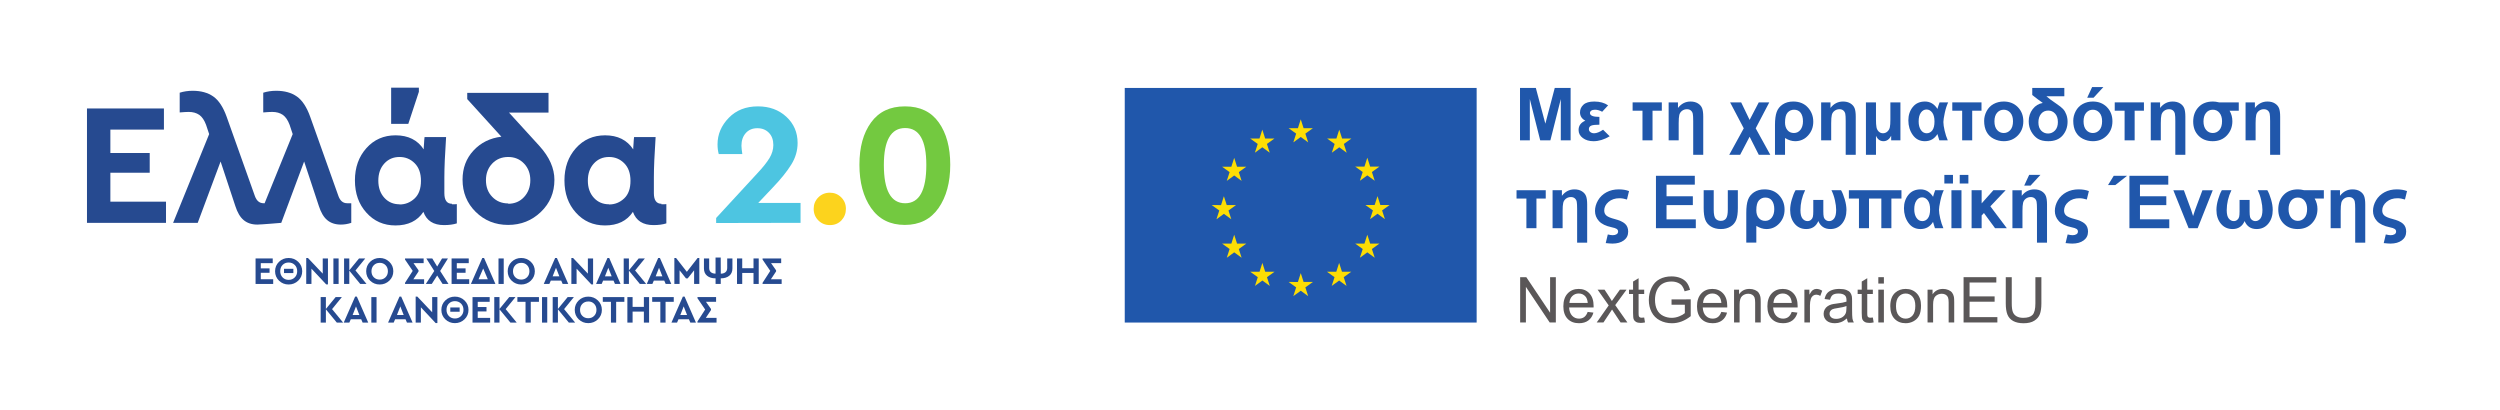 <?xml version="1.0" encoding="UTF-8" standalone="no"?> <svg xmlns:inkscape="http://www.inkscape.org/namespaces/inkscape" xmlns:sodipodi="http://sodipodi.sourceforge.net/DTD/sodipodi-0.dtd" xmlns="http://www.w3.org/2000/svg" xmlns:svg="http://www.w3.org/2000/svg" version="1.1" viewBox="0 0 4796.6 787.3" id="svg12982" sodipodi:docname="Greece2.0 - Complete ΕΛ.svg" inkscape:export-filename="Greece2.0 - Complete ΕΛ.png" inkscape:export-xdpi="48.042679" inkscape:export-ydpi="48.042679"><defs id="defs12986"></defs><g transform="translate(-284.64 -249.02)" id="g12828"><g transform="matrix(1.333,0,0,-1.333,0,1440)" id="g12826"><g transform="scale(.1)" id="g12824"><g fill="#264a90" id="g12816"><path d="m6060.8 5146.8h-171.89v-75.1h126.27v-63.41h-126.27v-92.9h178.56v-67.86h-253.66v367.14h246.99v-67.87" id="path12730"></path><path d="m6357.8 5003.8h-134.62v61.75h134.62zm-67.87 152.42c-35.61 0-64.73-11.67-87.34-35.04-22.61-23-33.93-53.05-33.93-90.12 0-35.98 11.49-65.83 34.49-89.56 22.62-23.36 51.54-35.05 86.78-35.05 35.22 0 64.52 11.69 87.89 35.05 23.37 23.37 35.04 53.21 35.04 89.56 0 36.71-11.67 66.75-35.04 90.12s-52.85 35.04-88.46 35.04zm-0.57 65.08c53.77 0 99.95-18.36 138.53-55.07 38.18-36.71 57.28-81.96 57.28-135.73 0-53.78-19.1-99.01-57.28-135.73-38.58-36.7-84.76-55.06-138.53-55.06-54.14 0-100.13 18.36-137.95 55.06-37.82 36.72-56.74 81.95-56.74 135.73 0 53.77 18.92 99.02 56.74 135.73s83.81 55.07 137.95 55.07" id="path12732"></path><path d="m6855.7 5214.6v-373.81h-25.03l-212.5 226.95v-220.28h-75.1v373.81h24.49l213.05-225.28v218.61h75.09" id="path12734"></path><path d="m7009.2 4847.5h-75.1v367.14h75.1v-367.14" id="path12736"></path><path d="m7320.2 4847.5-157.42 191.36v-191.36h-75.1v367.14h75.1v-170.78l140.17 170.78h89.56l-140.73-173.02 159.09-194.12h-90.67" id="path12738"></path><path d="m7600 5151.2c-34.13 0-62.3-11.32-84.56-33.94-22.26-22.98-33.37-51.92-33.37-86.76 0-35.62 11.11-64.52 33.37-86.79 22.26-22.25 50.62-33.37 85.11-33.37 34.13 0 62.3 11.3 84.56 33.94 22.24 22.6 33.37 51.53 33.37 86.76 0 34.87-11.13 63.78-33.37 86.78-22.26 22.63-50.27 33.95-84.02 33.95zm0.55 70.1c53.77 0 99.95-18.36 138.52-55.08 38.19-36.72 57.29-81.95 57.29-135.72 0-53.78-19.1-99.03-57.29-135.74-38.57-36.69-84.75-55.05-138.52-55.05-54.14 0-100.13 18.36-137.95 55.05-37.82 36.71-56.75 81.96-56.75 135.74 0 53.77 18.93 99 56.75 135.72s83.81 55.08 137.95 55.08" id="path12740"></path><path d="m8239.7 4915.4v-67.85h-274.8v16.11l110.71 171.91-110.71 162.97v16.15h268.12v-67.87h-145.74l72.32-102.91v-16.14l-74.55-112.37h154.65" id="path12742"></path><path d="m8505.6 4847.5-77.87 121.82-77.88-121.82h-85.68l121.82 186.89-114.58 180.25h85.66l70.66-116.27 70.09 116.27h85.09l-112.36-180.25 120.15-186.89h-85.1" id="path12744"></path><path d="m8882.2 5146.8h-171.88v-75.1h126.26v-63.41h-126.26v-92.9h178.55v-67.86h-253.64v367.14h246.97v-67.87" id="path12746"></path><path d="m9090.2 5070-66.76-154.66h132.94zm175.77-222.51h-352.67l164.11 373.81h25.03l163.53-373.81" id="path12748"></path><path d="m9385.6 4847.5h-75.1v367.14h75.1v-367.14" id="path12750"></path><path d="m9637 5151.2c-34.12 0-62.3-11.32-84.55-33.94-22.26-22.98-33.38-51.92-33.38-86.76 0-35.62 11.12-64.52 33.38-86.79 22.25-22.25 50.61-33.37 85.1-33.37 34.13 0 62.29 11.3 84.56 33.94 22.25 22.6 33.37 51.53 33.37 86.76 0 34.87-11.12 63.78-33.37 86.78-22.27 22.63-50.26 33.95-84 33.95zm0.55 70.1c53.77 0 99.95-18.36 138.51-55.08 38.2-36.72 57.3-81.95 57.3-135.72 0-53.78-19.1-99.03-57.3-135.74-38.56-36.69-84.74-55.05-138.51-55.05-54.14 0-100.13 18.36-137.95 55.05-37.82 36.71-56.74 81.96-56.74 135.74 0 53.77 18.92 99 56.74 135.72s83.81 55.08 137.95 55.08" id="path12752"></path><path d="m10138 5080.6-48.4-123.5h96.8zm75.1-185.24h-150.2l-20.6-47.84h-80.63l164.13 373.81h25l163.5-373.81h-80.6l-20.6 47.84" id="path12754"></path><path d="m10672 5214.6v-373.81h-25.1l-212.5 226.95v-220.28h-75.1v373.81h24.5l213.1-225.28v218.61h75.1" id="path12756"></path><path d="m10891 5080.6-48.4-123.5h96.8zm75.1-185.24h-150.2l-20.6-47.84h-80.7l164.1 373.81h25.1l163.5-373.81h-80.6l-20.6 47.84" id="path12758"></path><path d="m11345 4847.5-157.4 191.36v-191.36h-75.1v367.14h75.1v-170.78l140.2 170.78h89.6l-140.8-173.02 159.1-194.12h-90.7" id="path12760"></path><path d="m11621 5080.6-48.4-123.5h96.8zm75.1-185.24h-150.2l-20.5-47.84h-80.7l164.1 373.81h25l163.6-373.81h-80.7l-20.6 47.84" id="path12762"></path><path d="m12201 5221.3v-373.82h-75.1v196.37l-92.3-116.25h-24.5l-92.3 116.25v-196.37h-75.1v373.82h24.5l155.2-199.14 155.2 199.14h24.4" id="path12764"></path><path d="m12510 4995.5c27.6 0 50 7.03 67.2 21.12 16.7 13.71 25.1 34.31 25.1 61.75v136.3h75.1v-142.98c0-46.36-15.2-81.85-45.7-106.48-30.9-24.69-71.7-37.03-122.3-37.03v-80.66h-74.5v80.66c-50.8 0-91.4 12.34-121.8 37.03-30.4 24.63-45.6 60.12-45.6 106.48v142.98h75.1v-136.3c0-27.44 8.3-48.04 25-61.75 16.3-13.73 38.6-20.57 66.8-20.57v231.4h74.5l1.1-231.95" id="path12766"></path><path d="m13056 4847.5h-75.1v158.53h-162.4v-158.53h-75.1v367.14h75.1v-140.74h162.4v140.74h75.1v-367.14" id="path12768"></path><path d="m13386 4915.4v-67.85h-274.8v16.11l110.7 171.91-110.7 162.97v16.15h268.1v-67.87h-145.7l72.3-102.91v-16.14l-74.5-112.37h154.6" id="path12770"></path><path d="m6983.4 4291.2-157.42 191.36v-191.36h-75.1v367.14h75.1v-170.77l140.17 170.77h89.55l-140.72-173.01 159.09-194.13h-90.67" id="path12772"></path><path d="m7259.2 4524.3-48.39-123.5h96.8zm75.12-185.24h-150.21l-20.58-47.85h-80.66l164.09 373.81h25.04l163.55-373.81h-80.66l-20.57 47.85" id="path12774"></path><path d="m7555.2 4291.2h-75.1v367.14h75.1v-367.14" id="path12776"></path><path d="m7897.3 4524.3-48.4-123.5h96.8zm75.1-185.24h-150.2l-20.57-47.85h-80.68l164.11 373.81h25.03l163.54-373.81h-80.66l-20.57 47.85" id="path12778"></path><path d="m8430.7 4658.4v-373.82h-25.03l-212.49 226.95v-220.28h-75.1v373.82h24.49l213.04-225.28v218.61h75.09" id="path12780"></path><path d="m8751.2 4447.6h-134.62v61.74h134.62zm-67.87 152.42c-35.61 0-64.72-11.68-87.34-35.05-22.61-22.99-33.92-53.04-33.92-90.11 0-35.98 11.49-65.83 34.48-89.57 22.62-23.35 51.55-35.04 86.78-35.04 35.22 0 64.52 11.69 87.89 35.04 23.37 23.37 35.05 53.21 35.05 89.57 0 36.71-11.68 66.75-35.05 90.11-23.37 23.37-52.84 35.05-88.45 35.05zm-0.56 65.07c53.77 0 99.94-18.35 138.52-55.05 38.19-36.72 57.28-81.97 57.28-135.74 0-53.78-19.09-99.01-57.28-135.73-38.58-36.71-84.75-55.07-138.52-55.07-54.14 0-100.13 18.36-137.95 55.07-37.82 36.72-56.74 81.95-56.74 135.73 0 53.77 18.92 99.02 56.74 135.74 37.82 36.7 83.81 55.05 137.95 55.05" id="path12782"></path><path d="m9183.4 4590.5h-171.89v-75.11h126.27v-63.41h-126.27v-92.9h178.56v-67.86h-253.65v367.14h246.98v-67.86" id="path12784"></path><path d="m9482.1 4291.2-157.42 191.36v-191.36h-75.1v367.14h75.1v-170.77l140.17 170.77h89.55l-140.71-173.01 159.07-194.13h-90.66" id="path12786"></path><path d="m9892.6 4590.5h-117.93v-299.28h-75.12v299.28h-117.36v67.86h310.41v-67.86" id="path12788"></path><path d="m10012 4291.2h-75.16v367.14h75.16v-367.14" id="path12790"></path><path d="m10323 4291.2-157.4 191.36v-191.36h-75.1v367.14h75.1v-170.77l140.1 170.77h89.6l-140.7-173.01 159.1-194.13h-90.7" id="path12792"></path><path d="m10602 4595c-34.1 0-62.3-11.32-84.5-33.93-22.3-23-33.4-51.93-33.4-86.77 0-35.62 11.1-64.52 33.4-86.78 22.2-22.27 50.6-33.38 85.1-33.38 34.1 0 62.3 11.31 84.5 33.94 22.3 22.6 33.4 51.54 33.4 86.76 0 34.87-11.1 63.77-33.4 86.78-22.2 22.63-50.2 33.94-84 33.94zm0.6 70.09c53.7 0 99.9-18.35 138.5-55.06 38.2-36.73 57.3-81.96 57.3-135.73 0-53.78-19.1-99.03-57.3-135.74-38.6-36.7-84.8-55.06-138.5-55.06-54.2 0-100.2 18.36-138 55.06-37.8 36.71-56.7 81.96-56.7 135.74 0 53.77 18.9 99 56.7 135.73 37.8 36.71 83.8 55.06 138 55.06" id="path12794"></path><path d="m11122 4590.5h-118v-299.28h-75.1v299.28h-117.3v67.86h310.4v-67.86" id="path12796"></path><path d="m11478 4291.2h-75.1v158.54h-162.4v-158.54h-75.1v367.14h75.1v-140.73h162.4v140.73h75.1v-367.14" id="path12798"></path><path d="m11833 4590.5h-118v-299.28h-75.1v299.28h-117.3v67.86h310.4v-67.86" id="path12800"></path><path d="m11976 4524.3-48.4-123.5h96.8zm75.1-185.24h-150.2l-20.6-47.85h-80.7l164.1 373.81h25.1l163.5-373.81h-80.7l-20.5 47.85" id="path12802"></path><path d="m12449 4359.1v-67.86h-274.8v16.12l110.7 171.91-110.7 162.97v16.14h268.1v-67.87h-145.7l72.3-102.9v-16.15l-74.6-112.36h154.7" id="path12804"></path><path d="m4494.8 7069.3h-770.84v-336.78h566.28v-284.38h-566.28v-416.61h800.77v-304.34h-1137.5v1646.4h1107.6v-304.33" id="path12806"></path><path d="m7131.6 6009.4c-58.22 0-99.78 34.1-124.72 102.39l-406.63 1141.5c-49.88 139.84-113.93 237.29-192.09 292.24-78.18 54.97-177.11 82.45-296.85 82.45-66.55 0-128.91-9.25-187.09-27.68v-284.14c54.87 4.99 98.1 7.47 129.7 7.47 59.88 0 110.6-14.14 152.19-42.39 39.9-28.32 72.35-75.72 97.29-142.21l44.89-134.69-404.2-994.98h-14.88c-58.24 0-99.79 34.1-124.74 102.39l-406.62 1141.5c-49.89 139.84-113.94 237.29-192.09 292.24-78.19 54.97-177.12 82.45-296.87 82.45-66.52 0-128.88-9.25-187.09-27.68v-284.14c54.88 4.99 98.11 7.47 129.73 7.47 59.86 0 110.59-14.14 152.17-42.39 39.91-28.32 72.34-75.72 97.29-142.21l44.91-134.69-518.89-1277.3h354.23l329.31 883.1 212.03-641.11c29.94-93.18 69.85-160.53 119.74-202.07 51.53-43.24 117.25-64.86 197.08-64.86 49.89 0 344.25 24.94 344.25 24.94l329.3 883.1 212.04-641.11c29.94-93.18 69.84-160.53 119.74-202.07 51.53-43.24 117.24-64.86 197.07-64.86 49.9 0 99.79 8.33 149.67 24.94v282.28h-59.87" id="path12808"></path><path d="m8012.2 7151.6h-246.96v521.37h399.14v-59.88zm-125.97-1160c83.48 0 156.1 29.18 217.92 87.62 60.1 56.74 90.18 141.02 90.18 252.89 0 108.46-30.08 192.78-90.18 252.88-60.14 60.08-132.8 90.13-217.92 90.13-88.53 0-161.19-30.92-217.94-92.66-58.46-63.44-87.65-146.06-87.65-247.85 0-101.83 29.19-184.47 87.65-247.88 56.75-61.76 129.41-92.65 217.94-92.65zm752.12 2.48h34.92c11.62 0 24.09 0.82 37.43 2.5v-277.11c-51.58-16.47-113.12-24.74-184.61-24.74-152.48 0-251.37 63.49-296.59 190.48-86.53-130.34-220.42-195.47-401.74-195.47-169.72 0-309.44 61.52-419.21 184.6-109.81 121.38-164.69 276.06-164.69 464 0 186.23 54.96 340.92 164.96 464 109.94 123.06 249.92 184.59 419.91 184.59 181.64 0 316.58-67.33 404.9-202.05 0 8.31 0.4 19.53 1.25 33.66 0.82 14.12 2.08 31.19 3.75 51.16 1.67 38.25 4.18 69 7.52 92.31h309.88c-8.34-125.05-14.58-235.52-18.7-331.41-4.18-95.88-6.24-178.82-6.24-248.82v-227.6c0-101.73 36.57-152.61 109.75-152.61l-2.49-7.49" id="path12810"></path><path d="m9449.1 6001.6c93.13 0 169.64 32.43 229.49 97.29 59.88 64.86 89.82 145.5 89.82 241.99 0 96.42-30.05 176.26-90.15 239.47-60.12 63.19-136.08 94.79-227.91 94.79-93.52 0-170.3-31.6-230.4-94.79-60.11-63.21-90.16-143.05-90.16-239.47 0-98.17 30.18-177.97 90.5-239.49 60.35-63.25 137.45-94.81 231.31-94.81zm451.52 830.7c142.99-158 214.59-320.15 214.59-486.45 0-182.94-64.9-336.76-194.63-461.49-129.71-124.75-286.87-187.1-471.48-187.1-184.6 0-340.12 62.35-466.48 187.1-126.41 124.73-189.6 279.39-189.6 464 0 166.27 52.4 305.97 157.15 419.09 104.79 113.07 238.65 179.61 401.64 199.57l-491.44 541.33v89.8h1170v-284.38h-568.84l441.55-483.96-2.5 2.49" id="path12812"></path><path d="m10902 5991.6c83.5 0 156.1 29.18 217.9 87.61 60.1 56.76 90.2 141.02 90.2 252.89 0 108.47-30.1 192.79-90.2 252.89-60.1 60.08-132.8 90.13-217.9 90.13-88.5 0-161.2-30.93-218-92.66-58.4-63.45-87.6-146.06-87.6-247.86 0-101.83 29.2-184.46 87.6-247.88 56.8-61.75 129.5-92.64 218-92.64zm752.1 2.48h34.9c11.6 0 24.1 0.82 37.4 2.5v-277.11c-51.5-16.47-113.1-24.74-184.6-24.74-152.4 0-251.3 63.49-296.6 190.48-86.5-130.35-220.4-195.47-401.7-195.47-169.7 0-309.4 61.51-419.2 184.6-109.8 121.38-164.7 276.06-164.7 463.99 0 186.24 55 340.93 165 464 109.9 123.07 249.9 184.59 419.9 184.59 181.6 0 316.6-67.33 404.9-202.04 0 8.3 0.4 19.52 1.2 33.66 0.8 14.12 2.1 31.19 3.8 51.16 1.7 38.24 4.1 69 7.5 92.31h309.9c-8.4-125.06-14.6-235.53-18.7-331.41-4.2-95.87-6.3-178.82-6.3-248.82v-227.61c0-101.72 36.6-152.6 109.8-152.6l-2.5-7.49" id="path12814"></path></g><path d="m13658 6014v-286.87l-1214.9-2.5v72.34l588.7 638.62c81.5 86.46 141.4 161.29 179.6 224.52 36.6 61.52 54.9 123.86 54.9 187.1 0 73.17-20.8 131.35-62.3 174.61-43.3 44.9-99 67.36-167.2 67.36-69.8 0-125.6-23.3-167.1-69.86-41.6-46.56-62.4-107.25-62.4-182.1 0-14.96 1.2-32.42 3.7-52.38s5.4-42.41 8.8-67.36h-339.3c-11.6 41.55-17.5 88.14-17.5 139.7 0 143.01 54.1 270.24 162.2 381.69 106.4 109.75 246.1 164.62 419.1 164.62 164.6 0 301-49.87 409.1-149.67 108.1-99.77 162.2-225.36 162.2-376.68 0-109.76-30-212.91-89.9-309.33-61.5-99.78-149.6-209.54-264.4-329.29l-212-224.52h608.7" fill="#4dc5e1" id="path12818"></path><path d="m14079 6161.2c64.8 0 119.7-22.48 164.6-67.36 44.9-44.93 67.3-99.8 67.3-164.66s-21.6-120.61-64.8-167.14c-43.3-44.9-98.2-67.34-164.6-67.34-66.6 0-122.3 22.44-167.2 67.34-44.9 44.89-67.3 100.61-67.3 167.14 0 64.86 22.4 119.73 67.3 164.66 44.9 44.88 100.6 67.36 167.2 67.36h-2.5" fill="#fcd31d" id="path12820"></path><path d="m15164 7091.7c-204.6 0-306.9-177.13-306.9-531.36 0-367.55 102.3-551.3 306.9-551.3 202.9 0 304.3 183.75 304.3 551.3 0 354.23-101.4 531.36-304.3 531.36m0 311.83c212.8 0 374.2-77.33 483.9-232 109.8-154.67 164.7-357.59 164.7-608.69 0-252.81-55.8-459.87-167.2-621.16-113.1-163.02-275.2-244.45-486.4-244.45s-373.4 81.43-486.5 244.45c-111.4 161.29-167.1 368.35-167.1 621.16 0 252.78 55.7 455.66 167.1 608.69 111.4 154.67 273.6 232 486.5 232h5" fill="#73c940" id="path12822"></path></g></g></g><g transform="matrix(1.786 0 0 1.786 4826.8 -456.46)" id="g12970"><g transform="matrix(1.333 0 0 -1.333 -1494.3 602.83)" id="g12968"><g transform="scale(.1)" id="g12966"><g fill="#2057ab" id="g12904"><path d="m-0.004 1896.3v-1890.7h2836v1890.7h-2836" id="path12830"></path><path d="m3185.4 1474v422.34h127.61l76.63-288.09 75.78 288.09h127.91v-422.34h-79.23v332.46l-83.84-332.46h-82.1l-83.55 332.46v-332.46h-79.21" id="path12832"></path><path d="m3825.2 1663v-62.8c-32.84 0-55.17-2.69-66.98-8.07s-17.72-14.69-17.72-27.94c0-9.8 4.13-17.77 12.39-23.91 8.26-6.15 18.05-9.22 29.38-9.22 20.36 0 44.56 9.5 72.6 28.52l53.3-52.72c-44.37-26.51-87.78-39.76-130.22-39.76-34.38 0-63.04 8.45-85.99 25.35s-34.43 38.61-34.43 65.11c0 34.57 18.05 59.54 54.16 74.9-28.42 15.56-42.63 37.83-42.63 66.84 0 24 9.17 44.6 27.51 61.8 18.34 17.18 47.49 25.78 87.44 25.78 44.74 0 81.9-10.28 111.48-30.83l-47.82-51.57c-19.78 10.95-39.08 16.42-57.9 16.42-13.45 0-23.58-2.59-30.4-7.77-6.82-5.19-10.23-11.43-10.23-18.73 0-20.94 25.36-31.4 76.06-31.4" id="path12834"></path><path d="m4092.9 1780h235.37v-67.12h-74.9v-238.83h-80.96v238.83h-79.51v67.12" id="path12836"></path><path d="m4662.1 1357.6h-80.94v272.53c0 27.27-1.12 46.42-3.32 57.47-2.21 11.04-7.4 20.02-15.56 26.93-8.16 6.92-18.58 10.38-31.26 10.38-15.17 0-28.42-4.32-39.75-12.97-11.33-8.64-18.68-19.73-22.04-33.27-3.37-13.54-5.05-35.58-5.05-66.12v-138.57h-80.94v305.95h75.18v-44.94c26.7 34.57 60.4 51.86 101.13 51.86 23.62 0 43.59-5.1 59.92-15.27 16.32-10.18 27.51-23.15 33.56-38.89 6.05-15.76 9.07-38.61 9.07-68.57v-306.52" id="path12838"></path><path d="m4878.5 1780h89.3l67.99-141.45 73.75 141.45h84.7l-109.47-209.15 117.54-213.18h-92.77l-73.75 145.48-76.34-145.48h-87.86l116.95 213.18-110.04 209.15" id="path12840"></path><path d="m5321.2 1617.8c0-25.35 6.44-45.81 19.31-61.36 12.86-15.56 30.34-23.34 52.43-23.34 21.7 0 39.28 8.69 52.72 26.07 13.45 17.39 20.17 40.19 20.17 68.42 0 28.81-6.2 51.57-18.58 68.28-12.39 16.71-30.21 25.06-53.45 25.06-20.15 0-37.3-7.53-51.41-22.61-14.12-15.08-21.19-41.92-21.19-80.52zm0-125.03v-135.11h-80.94v240.84c0 43.4 4.46 77.82 13.4 103.28 8.92 25.44 25.1 45.99 48.54 61.65 23.43 15.65 51.75 23.48 84.98 23.48 49.36 0 88.63-15.95 117.83-47.83 29.19-31.88 43.79-70.2 43.79-114.94 0-43.79-14.07-80.91-42.2-111.35-28.15-30.44-62.66-45.66-103.58-45.66-27.07 0-54.34 8.55-81.82 25.64" id="path12842"></path><path d="m5891.1 1357.6h-80.95v272.53c0 27.27-1.11 46.42-3.32 57.47-2.21 11.04-7.39 20.02-15.56 26.93-8.16 6.92-18.58 10.38-31.26 10.38-15.16 0-28.41-4.32-39.74-12.97-11.34-8.64-18.68-19.73-22.04-33.27-3.37-13.54-5.05-35.58-5.05-66.12v-138.57h-80.95v305.95h75.19v-44.94c26.7 34.57 60.4 51.86 101.12 51.86 23.62 0 43.59-5.1 59.92-15.27 16.32-10.18 27.51-23.15 33.57-38.89 6.04-15.76 9.07-38.61 9.07-68.57v-306.52" id="path12844"></path><path d="m5973.2 1780h80.96v-139.15c0-25.92 1.33-46.19 4.02-60.78 2.69-14.6 8.79-26.41 18.3-35.43 9.5-9.03 20.88-13.54 34.14-13.54 13.83 0 25.78 4.7 35.86 14.11 10.09 9.41 16.56 20.84 19.45 34.28 2.87 13.45 4.32 33.61 4.32 60.5v140.01h80.96v-305.95h-74.62v36.88c-15.18-29.19-35.73-43.79-61.65-43.79-27.66 0-47.92 14.6-60.78 43.79v-153.26h-80.96v422.33" id="path12846"></path><path d="m6398.1 1626.1c0-28.23 6-51.13 18.01-68.71 12-17.56 27.61-26.35 46.8-26.35 18.44 0 33.52 7.77 45.24 23.33 11.71 15.56 17.58 39.47 17.58 71.73 0 31.69-6.25 55.7-18.73 72.03-12.49 16.32-27.56 24.48-45.24 24.48-18.44 0-33.65-8.45-45.65-25.35-12.01-16.9-18.01-40.62-18.01-71.16zm168.53 153.84h69.43c-10.95-22.28-20.12-50.75-27.51-85.42-7.4-34.67-11.09-58.91-11.09-72.74 0-17.86 3.35-41.19 10.08-70 6.72-28.81 15.17-54.74 25.36-77.79h-67.99c-0.97 3.84-2.7 9.22-5.2 16.14-4.02 11.52-7.48 23.04-10.37 34.57-23.61-38.42-57.32-57.62-101.11-57.62-41.3 0-73.8 16.75-97.52 50.27-23.72 33.51-35.58 72.64-35.58 117.4 0 42.25 11.81 78.16 35.44 107.74 23.61 29.57 56.47 44.37 98.52 44.37 41.48 0 75-19.88 100.54-59.64 3.46 14.02 9.12 31.59 17 52.72" id="path12848"></path><path d="m6669.2 1780h235.37v-67.12h-74.9v-238.83h-80.95v238.83h-79.52v67.12" id="path12850"></path><path d="m7008.9 1627c0-30.35 7.2-53.59 21.61-69.72 14.4-16.13 32.16-24.2 53.29-24.2s38.84 8.07 53.16 24.2c14.31 16.13 21.46 39.56 21.46 70.29 0 29.97-7.15 53.01-21.46 69.14-14.32 16.14-32.03 24.2-53.16 24.2s-38.89-8.06-53.29-24.2c-14.41-16.13-21.61-39.37-21.61-69.71zm-82.97 4.32c0 26.88 6.63 52.91 19.88 78.07 13.26 25.16 32.03 44.36 56.32 57.62 24.29 13.25 51.43 19.88 81.39 19.88 46.28 0 84.21-15.03 113.79-45.09 29.57-30.06 44.37-68.04 44.37-113.94 0-46.29-14.94-84.65-44.8-115.09-29.87-30.44-67.46-45.66-112.79-45.66-28.04 0-54.79 6.34-80.23 19.02-25.45 12.67-44.79 31.25-58.05 55.74-13.25 24.49-19.88 54.3-19.88 89.45" id="path12852"></path><path d="m7363.2 1618.6c0-28.8 7.53-50.94 22.61-66.4 15.07-15.46 33.46-23.19 55.16-23.19 21.71 0 40.33 8.11 55.9 24.34 15.55 16.23 23.33 38.94 23.33 68.13 0 29.39-7.59 52.15-22.76 68.28s-33.32 24.2-54.45 24.2c-24.59 0-44.03-8.89-58.34-26.64-14.3-17.77-21.45-40.68-21.45-68.72zm-49.55 277.72h258.41v-67.13h-144.33c16.32-15.17 43.88-35.72 82.67-61.65 24.78-16.7 42.45-30.97 53.01-42.78s19.02-26.6 25.35-44.36c6.34-17.77 9.52-36.35 9.52-55.75 0-43.21-13.27-80.28-39.77-111.2s-65.2-46.38-116.09-46.38c-34.77 0-62.52 6.44-83.27 19.3-20.74 12.87-38.26 31.73-52.56 56.61-14.32 24.87-21.47 53.15-21.47 84.84 0 36.88 10.56 69.29 31.69 97.23 21.12 27.95 48.4 44.7 81.82 50.27-21.52 15.17-36.02 25.73-43.5 31.69l-41.48 32.27v57.04" id="path12854"></path><path d="m7756.4 1817.4 39.76 86.14h90.75l-79.23-86.14zm-29.38-190.42c0-30.35 7.19-53.59 21.61-69.72 14.39-16.13 32.15-24.2 53.29-24.2 21.12 0 38.84 8.07 53.15 24.2s21.47 39.56 21.47 70.29c0 29.97-7.16 53.01-21.47 69.14-14.31 16.14-32.03 24.2-53.15 24.2-21.14 0-38.9-8.06-53.29-24.2-14.42-16.13-21.61-39.37-21.61-69.71zm-82.97 4.32c0 26.88 6.63 52.91 19.87 78.07 13.26 25.16 32.03 44.36 56.33 57.62 24.28 13.25 51.42 19.88 81.38 19.88 46.28 0 84.21-15.03 113.79-45.09 29.57-30.06 44.37-68.04 44.37-113.94 0-46.29-14.93-84.65-44.8-115.09s-67.46-45.66-112.79-45.66c-28.04 0-54.78 6.34-80.22 19.02-25.45 12.67-44.8 31.25-58.06 55.74-13.24 24.49-19.87 54.3-19.87 89.45" id="path12856"></path><path d="m7978.3 1780h235.37v-67.12h-74.9v-238.83h-80.96v238.83h-79.51v67.12" id="path12858"></path><path d="m8547.5 1357.6h-80.94v272.53c0 27.27-1.12 46.42-3.32 57.47-2.21 11.04-7.4 20.02-15.56 26.93-8.16 6.92-18.58 10.38-31.26 10.38-15.17 0-28.42-4.32-39.75-12.97-11.33-8.64-18.68-19.73-22.04-33.27-3.37-13.54-5.05-35.58-5.05-66.12v-138.57h-80.94v305.95h75.18v-44.94c26.7 34.57 60.4 51.86 101.13 51.86 23.62 0 43.59-5.1 59.92-15.27 16.32-10.18 27.51-23.15 33.56-38.89 6.05-15.76 9.07-38.61 9.07-68.57v-306.52" id="path12860"></path><path d="m8693.6 1627c0-29.2 7.01-52.14 21.02-68.86 14.03-16.7 31.99-25.06 53.88-25.06 21.12 0 38.84 8.07 53.16 24.2 14.3 16.13 21.46 39.85 21.46 71.16 0 27.65-6.83 49.98-20.46 66.98-13.64 16.99-31.69 25.49-54.16 25.49-22.09 0-40.1-8.35-54.01-25.06-13.93-16.71-20.89-39.66-20.89-68.85zm284.34 152.97v-67.12h-74.04c14.98-25.55 22.47-53.78 22.47-84.7 0-44.56-14.55-82.53-43.64-113.94-29.1-31.4-67.56-47.1-115.38-47.1-46.67 0-84.46 14.6-113.36 43.79-28.91 29.19-43.36 67.41-43.36 114.66 0 46.86 14.16 85.46 42.49 115.81 28.33 30.34 67.17 45.52 116.53 45.52 14.41 0 31.02-2.31 49.84-6.92h158.45" id="path12862"></path><path d="m9311.5 1357.6h-80.95v272.53c0 27.27-1.11 46.42-3.32 57.47-2.21 11.04-7.39 20.02-15.56 26.93-8.16 6.92-18.58 10.38-31.26 10.38-15.16 0-28.41-4.32-39.74-12.97-11.34-8.64-18.68-19.73-22.04-33.27-3.37-13.54-5.05-35.58-5.05-66.12v-138.57h-80.95v305.95h75.19v-44.94c26.7 34.57 60.4 51.86 101.12 51.86 23.62 0 43.59-5.1 59.92-15.27 16.32-10.18 27.51-23.15 33.57-38.89 6.04-15.76 9.07-38.61 9.07-68.57v-306.52" id="path12864"></path><path d="m3157.4 1072h235.37v-67.12h-74.9v-238.82h-80.96v238.82h-79.51v67.12" id="path12866"></path><path d="m3726.7 649.64h-80.94v272.53c0 27.27-1.12 46.426-3.32 57.473-2.21 11.043-7.4 20.023-15.56 26.939-8.16 6.91-18.58 10.37-31.26 10.37-15.17 0-28.42-4.32-39.75-12.97-11.33-8.636-18.68-19.73-22.04-33.265-3.37-13.547-5.05-35.582-5.05-66.121v-138.56h-80.94v305.94h75.18v-44.94c26.7 34.57 60.4 51.86 101.13 51.86 23.62 0 43.59-5.1 59.92-15.27 16.32-10.18 27.51-23.15 33.56-38.89 6.05-15.75 9.07-38.605 9.07-68.566v-306.52" id="path12868"></path><path d="m4064.1 1065.1-16.71-67.99c-21.71 6.91-41.88 10.37-60.5 10.37-35.34 0-64.63-9.842-87.86-29.53-23.24-19.687-34.86-42.875-34.86-69.57 0-17.481 6.14-31.258 18.43-41.34 12.29-10.09 34.28-19.16 65.98-27.219 38.21-9.801 65.87-22.383 82.97-37.742 17.09-15.367 25.63-36.59 25.63-63.668 0-29.769-11.67-53.289-35-70.582-23.34-17.277-53.92-25.918-91.75-25.918-11.34 0-29.39 1.34-54.16 4.027l16.7 69.723c16.14-4.039 29.57-6.062 40.34-6.062 12.1 0 22.22 2.55 30.39 7.64 8.16 5.09 12.24 12.34 12.24 21.75 0 8.832-3.6 15.801-10.8 20.883-7.2 5.09-20.79 9.648-40.76 13.688-47.44 9.992-81.73 26.652-102.85 49.98-21.13 23.34-31.69 50.469-31.69 81.383 0 29.387 8.12 57.906 24.35 85.562 16.22 27.655 38.88 49.305 67.98 64.965 29.1 15.65 62.18 23.48 99.24 23.48 31.31 0 58.87-4.61 82.69-13.83" id="path12870"></path><path d="m4281 766.03v422.33h313.15v-71.45h-227.88v-93.62h212.04v-71.161h-212.04v-114.94h235.94v-71.16h-321.21" id="path12872"></path><path d="m4665.6 1072h80.95v-156.72c0-37.453 5.28-61.844 15.85-73.172 10.55-11.332 24.2-16.992 40.91-16.992 19.39 0 33.71 6.57 42.93 19.719 9.21 13.16 13.82 36.652 13.82 70.445v156.72h80.95v-143.75c0-41.098-4.51-73.028-13.54-95.789-9.03-22.758-24.39-40.668-46.1-53.731-21.7-13.058-47.34-19.59-76.91-19.59-31.89 0-58.72 6.832-80.52 20.461-21.81 13.629-36.97 31.782-45.52 54.442-8.55 22.668-12.82 54.07-12.82 94.207v143.75" id="path12874"></path><path d="m5089.9 909.78c0-25.351 6.43-45.801 19.3-61.359 12.86-15.563 30.35-23.332 52.44-23.332 21.69 0 39.27 8.68 52.71 26.058 13.45 17.391 20.18 40.192 20.18 68.426 0 28.809-6.21 51.571-18.59 68.278-12.39 16.708-30.2 25.058-53.45 25.058-20.15 0-37.3-7.53-51.41-22.605-14.12-15.086-21.18-41.922-21.18-80.524zm0-125.02v-135.12h-80.95v240.84c0 43.403 4.46 77.825 13.4 103.28 8.92 25.448 25.11 45.988 48.54 61.648 23.43 15.65 51.75 23.48 84.98 23.48 49.36 0 88.64-15.94 117.84-47.82 29.18-31.89 43.78-70.207 43.78-114.95 0-43.785-14.07-80.898-42.2-111.34-28.15-30.441-62.66-45.672-103.58-45.672-27.07 0-54.34 8.551-81.81 25.653" id="path12876"></path><path d="m5406 1072h77.21c-25.17-52.43-37.75-106.21-37.75-161.32 0-31.497 5.62-53.965 16.86-67.415 11.23-13.441 24.53-20.16 39.89-20.16 10.57 0 19.84 3.262 27.81 9.789 7.96 6.532 13.11 14.602 15.42 24.2 2.3 9.601 3.45 24.3 3.45 44.082v92.761h80.95v-92.761c0-19.012 1.1-33.512 3.31-43.5 2.21-9.993 7.39-18.25 15.56-24.782 8.16-6.527 17.43-9.789 27.8-9.789 16.13 0 29.62 7.012 40.48 21.032 10.85 14.019 16.28 37.257 16.28 69.711 0 21.894-3.27 47.535-9.81 76.921-6.52 29.386-15.84 56.466-27.94 81.236h77.21c10.75-17.86 20.69-42.3 29.81-73.318 9.13-31.015 13.7-59.488 13.7-85.414 0-44.937-11.92-81.859-35.73-110.77s-55.12-43.36-93.92-43.36c-46.48 0-78.84 21.422-97.08 64.25-18.44-42.828-50.9-64.25-97.38-64.25-38.99 0-70.34 14.5-94.06 43.512-23.72 28.988-35.57 65.867-35.57 110.62 0 25.926 4.56 54.399 13.68 85.414 9.12 31.018 19.06 55.458 29.82 73.318" id="path12878"></path><path d="m5835.8 1072h423.77v-67.12h-81.23v-238.82h-80.96v238.82h-99.4v-238.82h-80.94v238.82h-81.24v67.12" id="path12880"></path><path d="m6362.7 918.14c0-28.239 6-51.137 18.01-68.715 12-17.563 27.61-26.352 46.8-26.352 18.44 0 33.52 7.782 45.24 23.34 11.71 15.551 17.58 39.461 17.58 71.727 0 31.687-6.25 55.691-18.73 72.019-12.49 16.324-27.56 24.484-45.24 24.484-18.43 0-33.65-8.45-45.65-25.347-12.01-16.906-18.01-40.621-18.01-71.156zm168.53 153.83h69.43c-10.95-22.28-20.12-50.75-27.51-85.415-7.4-34.668-11.09-58.914-11.09-72.742 0-17.864 3.36-41.192 10.08-70.004 6.72-28.809 15.17-54.739 25.36-77.778h-67.99c-0.97 3.828-2.7 9.207-5.2 16.129-4.02 11.52-7.48 23.051-10.37 34.57-23.61-38.41-57.32-57.621-101.11-57.621-41.3 0-73.8 16.762-97.52 50.282-23.72 33.507-35.58 72.64-35.58 117.39 0 42.25 11.81 78.163 35.44 107.74 23.61 29.58 56.47 44.37 98.52 44.37 41.48 0 75-19.88 100.54-59.64 3.46 14.02 9.12 31.59 17 52.72" id="path12882"></path><path d="m6729.1 1126.1v69.43h69.72v-69.43zm-66.84-360.1v305.94h80.96v-305.94zm-57.03 360.1v69.43h69.42v-69.43h-69.42" id="path12884"></path><path d="m6824.8 1072h80.95v-106.01l94.49 106.01h98.82l-123.02-129.63 132.52-176.3h-94.78l-89.59 122.14-18.44-19.59v-102.55h-80.95v305.94" id="path12886"></path><path d="m7248.8 1109.4 39.76 86.13h90.75l-79.23-86.13zm183.8-459.79h-80.95v272.53c0 27.27-1.11 46.426-3.32 57.473-2.2 11.043-7.39 20.023-15.55 26.939-8.17 6.91-18.59 10.37-31.26 10.37-15.17 0-28.42-4.32-39.75-12.97-11.34-8.636-18.68-19.73-22.04-33.265-3.37-13.547-5.05-35.582-5.05-66.121v-138.56h-80.95v305.94h75.19v-44.94c26.7 34.57 60.4 51.86 101.12 51.86 23.63 0 43.6-5.1 59.92-15.27 16.32-10.18 27.51-23.15 33.57-38.89 6.04-15.75 9.07-38.605 9.07-68.566v-306.52" id="path12888"></path><path d="m7770 1065.1-16.71-67.99c-21.71 6.91-41.88 10.37-60.5 10.37-35.34 0-64.63-9.842-87.86-29.53-23.25-19.687-34.87-42.875-34.87-69.57 0-17.481 6.15-31.258 18.44-41.34 12.29-10.09 34.28-19.16 65.98-27.219 38.21-9.801 65.87-22.383 82.97-37.742 17.09-15.367 25.63-36.59 25.63-63.668 0-29.769-11.67-53.289-35-70.582-23.34-17.277-53.92-25.918-91.76-25.918-11.33 0-29.38 1.34-54.16 4.027l16.71 69.723c16.13-4.039 29.57-6.062 40.33-6.062 12.1 0 22.23 2.55 30.39 7.64 8.17 5.09 12.25 12.34 12.25 21.75 0 8.832-3.6 15.801-10.8 20.883-7.21 5.09-20.79 9.648-40.76 13.688-47.44 9.992-81.73 26.652-102.85 49.98-21.14 23.34-31.69 50.469-31.69 81.383 0 29.387 8.11 57.906 24.34 85.562 16.22 27.655 38.89 49.305 67.99 64.965 29.09 15.65 62.18 23.48 99.24 23.48 31.31 0 58.87-4.61 82.69-13.83" id="path12890"></path><path d="m8096.7 766.03v422.33h313.16v-71.45h-228.16v-93.62h212.31v-71.161h-212.31v-114.94h236.23v-71.16zm-172.56 347.43 46.09 74.9h107.46l-94.78-74.9h-58.77" id="path12892"></path><path d="m8573.8 766.03-123.31 305.94h84.99l57.62-156.14 16.71-52.141c4.41 13.25 7.21 21.981 8.36 26.207 2.69 8.653 5.57 17.29 8.63 25.934l58.21 156.14h83.25l-121.57-305.94h-72.89" id="path12894"></path><path d="m8841.4 1072h77.21c-25.17-52.43-37.75-106.21-37.75-161.32 0-31.497 5.62-53.965 16.86-67.415 11.23-13.441 24.53-20.16 39.89-20.16 10.57 0 19.84 3.262 27.81 9.789 7.96 6.532 13.11 14.602 15.42 24.2 2.3 9.601 3.45 24.3 3.45 44.082v92.761h80.95v-92.761c0-19.012 1.1-33.512 3.31-43.5 2.21-9.993 7.39-18.25 15.56-24.782 8.16-6.527 17.43-9.789 27.8-9.789 16.13 0 29.62 7.012 40.48 21.032 10.85 14.019 16.28 37.257 16.28 69.711 0 21.894-3.27 47.535-9.81 76.921-6.52 29.386-15.84 56.466-27.94 81.236h77.21c10.75-17.86 20.69-42.3 29.81-73.318 9.13-31.015 13.7-59.488 13.7-85.414 0-44.937-11.92-81.859-35.73-110.77-23.82-28.91-55.12-43.36-93.92-43.36-46.48 0-78.84 21.422-97.08 64.25-18.44-42.828-50.9-64.25-97.38-64.25-38.99 0-70.34 14.5-94.06 43.512-23.72 28.988-35.57 65.867-35.57 110.62 0 25.926 4.56 54.399 13.68 85.414 9.12 31.018 19.06 55.458 29.82 73.318" id="path12896"></path><path d="m9379.2 919c0-29.191 7.02-52.141 21.03-68.852 14.02-16.707 31.98-25.058 53.88-25.058 21.12 0 38.83 8.058 53.15 24.199 14.31 16.133 21.46 39.84 21.46 71.152 0 27.657-6.82 49.981-20.45 66.981-13.65 16.988-31.69 25.488-54.16 25.488-22.09 0-40.1-8.35-54.02-25.058-13.92-16.707-20.89-39.664-20.89-68.852zm284.35 152.97v-67.12h-74.04c14.98-25.549 22.47-53.78 22.47-84.698 0-44.55-14.55-82.531-43.65-113.94-29.1-31.402-67.55-47.102-115.38-47.102-46.67 0-84.46 14.602-113.36 43.789-28.9 29.192-43.36 67.411-43.36 114.66 0 46.859 14.16 85.461 42.49 115.81 28.33 30.34 67.17 45.52 116.54 45.52 14.4 0 31.01-2.31 49.83-6.92h158.46" id="path12898"></path><path d="m9997.2 649.64h-80.94v272.53c0 27.27-1.12 46.426-3.32 57.473-2.21 11.043-7.4 20.023-15.56 26.939-8.17 6.91-18.59 10.37-31.26 10.37-15.17 0-28.42-4.32-39.75-12.97-11.34-8.636-18.68-19.73-22.04-33.265-3.37-13.547-5.05-35.582-5.05-66.121v-138.56h-80.94v305.94h75.18v-44.94c26.7 34.57 60.4 51.86 101.12 51.86 23.63 0 43.6-5.1 59.93-15.27 16.31-10.18 27.51-23.15 33.56-38.89 6.05-15.75 9.07-38.605 9.07-68.566v-306.52" id="path12900"></path><path d="m10334 1065.1-16.7-67.99c-21.7 6.91-41.9 10.37-60.5 10.37-35.3 0-64.6-9.842-87.8-29.53-23.3-19.687-34.9-42.875-34.9-69.57 0-17.481 6.1-31.258 18.4-41.34 12.3-10.09 34.3-19.16 66-27.219 38.2-9.801 65.9-22.383 83-37.742 17.1-15.367 25.6-36.59 25.6-63.668 0-29.769-11.7-53.289-35-70.582-23.3-17.277-53.9-25.918-91.7-25.918-11.4 0-29.4 1.34-54.2 4.027l16.7 69.723c16.1-4.039 29.6-6.062 40.3-6.062 12.1 0 22.3 2.55 30.4 7.64 8.2 5.09 12.3 12.34 12.3 21.75 0 8.832-3.6 15.801-10.8 20.883-7.2 5.09-20.8 9.648-40.8 13.688-47.4 9.992-81.7 26.652-102.8 49.98-21.2 23.34-31.7 50.469-31.7 81.383 0 29.387 8.1 57.906 24.3 85.562 16.2 27.655 38.9 49.305 68 64.965 29.1 15.65 62.2 23.48 99.2 23.48 31.3 0 58.9-4.61 82.7-13.83" id="path12902"></path></g><g fill="#5a5758" id="g12938"><path d="m3186.6 6.219v365.07h49.55l191.75-286.62v286.62h46.31v-365.07h-49.55l-191.75 286.88v-286.88h-46.31" id="path12906"></path><path d="m3583.6 163.86h147.67c-1.99 22.243-7.63 38.922-16.93 50.051-14.28 17.262-32.79 25.899-55.53 25.899-20.59 0-37.9-6.887-51.92-20.668-14.03-13.789-21.79-32.219-23.29-55.282zm147.18-72.468 46.31-5.73c-7.3-27.059-20.83-48.059-40.58-63-19.77-14.941-45-22.422-75.7-22.422-38.7 0-69.36 11.922-92.03 35.742-22.65 23.828-33.99 57.23-33.99 100.23 0 44.488 11.47 79.019 34.38 103.6 22.91 24.57 52.61 36.851 89.14 36.851 35.37 0 64.25-12.039 86.66-36.101 22.42-24.079 33.62-57.938 33.62-101.6 0-2.66-0.09-6.652-0.25-11.961h-197.22c1.65-29.051 9.87-51.301 24.65-66.738 14.77-15.441 33.2-23.16 55.28-23.16 16.44 0 30.46 4.32 42.08 12.949s20.84 22.41 27.65 41.34" id="path12908"></path><path d="m3803.5 6.219 96.62 137.46-89.39 127h56.03l40.59-62c7.64-11.789 13.78-21.668 18.43-29.641 7.3 10.961 14.02 20.68 20.16 29.141l44.58 62.5h53.55l-91.4-124.51 98.37-139.95h-55.04l-54.29 82.18-14.44 22.172-69.47-104.35h-54.3" id="path12910"></path><path d="m4186.2 46.32 6.47-39.602c-12.62-2.648-23.91-3.988-33.87-3.988-16.27 0-28.88 2.578-37.85 7.73-8.96 5.141-15.27 11.898-18.92 20.289-3.66 8.379-5.48 26.031-5.48 52.922v152.15h-32.87v34.86h32.87v65.5l44.57 26.902v-92.402h45.08v-34.86h-45.08v-154.64c0-12.789 0.79-21 2.37-24.66 1.57-3.648 4.14-6.559 7.72-8.711 3.57-2.16 8.67-3.238 15.32-3.238 4.98 0 11.53 0.59 19.67 1.75" id="path12912"></path><path d="m4406.6 149.41v42.84l154.64 0.238v-135.47c-23.75-18.918-48.23-33.16-73.46-42.699-25.24-9.539-51.13-14.32-77.7-14.32-35.86 0-68.44 7.68-97.74 23.031-29.3 15.359-51.43 37.57-66.37 66.617-14.94 29.043-22.4 61.5-22.4 97.364 0 35.527 7.42 68.687 22.28 99.476 14.86 30.813 36.23 53.684 64.13 68.621 27.89 14.942 60.01 22.411 96.36 22.411 26.41 0 50.27-4.282 71.6-12.829 21.33-8.55 38.06-20.461 50.18-35.73 12.12-15.281 21.33-35.199 27.64-59.77l-43.58-11.953c-5.48 18.594-12.28 33.203-20.42 43.821-8.13 10.632-19.75 19.14-34.86 25.531-15.11 6.39-31.88 9.59-50.3 9.59-22.08 0-41.18-3.371-57.28-10.09s-29.1-15.559-38.97-26.52c-9.88-10.961-17.56-23-23.03-36.101-9.31-22.578-13.95-47.071-13.95-73.469 0-32.539 5.6-59.77 16.81-81.68 11.2-21.91 27.51-38.179 48.94-48.808 21.4-10.621 44.15-15.941 68.22-15.941 20.92 0 41.35 4.031 61.27 12.078 19.92 8.051 35.02 16.652 45.31 25.781v67.98h-107.32" id="path12914"></path><path d="m4660.6 163.86h147.68c-2 22.243-7.64 38.922-16.94 50.051-14.27 17.262-32.79 25.899-55.52 25.899-20.6 0-37.91-6.887-51.93-20.668-14.03-13.789-21.79-32.219-23.29-55.282zm147.18-72.468 46.32-5.73c-7.31-27.059-20.84-48.059-40.59-63-19.77-14.941-45-22.422-75.7-22.422-38.69 0-69.36 11.922-92.02 35.742-22.66 23.828-34 57.23-34 100.23 0 44.488 11.47 79.019 34.38 103.6 22.91 24.57 52.61 36.851 89.14 36.851 35.37 0 64.26-12.039 86.66-36.101 22.42-24.079 33.62-57.938 33.62-101.6 0-2.66-0.09-6.652-0.24-11.961h-197.23c1.65-29.051 9.87-51.301 24.65-66.738 14.77-15.441 33.2-23.16 55.28-23.16 16.44 0 30.46 4.32 42.08 12.949s20.84 22.41 27.65 41.34" id="path12916"></path><path d="m4910.4 6.219v264.46h40.35v-37.59c19.41 29.039 47.47 43.57 84.16 43.57 15.93 0 30.59-2.859 43.95-8.59 13.36-5.73 23.37-13.238 30.01-22.531 6.64-9.309 11.29-20.34 13.95-33.129 1.66-8.301 2.49-22.82 2.49-43.57v-162.62h-44.83v160.87c0 18.262-1.74 31.91-5.22 40.969-3.5 9.043-9.68 16.273-18.56 21.66-8.88 5.402-19.29 8.09-31.25 8.09-19.1 0-35.57-6.059-49.43-18.168-13.87-12.121-20.8-35.121-20.8-68.993v-144.43h-44.82" id="path12918"></path><path d="m5227.9 163.86h147.67c-1.99 22.243-7.64 38.922-16.93 50.051-14.28 17.262-32.8 25.899-55.53 25.899-20.6 0-37.9-6.887-51.92-20.668-14.04-13.789-21.79-32.219-23.29-55.282zm147.17-72.468 46.32-5.73c-7.3-27.059-20.84-48.059-40.58-63-19.77-14.941-45-22.422-75.71-22.422-38.69 0-69.35 11.922-92.02 35.742-22.65 23.828-33.99 57.23-33.99 100.23 0 44.488 11.46 79.019 34.37 103.6 22.91 24.57 52.62 36.851 89.14 36.851 35.37 0 64.26-12.039 86.66-36.101 22.42-24.079 33.63-57.938 33.63-101.6 0-2.66-0.09-6.652-0.25-11.961h-197.22c1.65-29.051 9.87-51.301 24.64-66.738 14.78-15.441 33.21-23.16 55.29-23.16 16.43 0 30.46 4.32 42.08 12.949s20.84 22.41 27.64 41.34" id="path12920"></path><path d="m5477.2 6.219v264.46h40.34v-40.078c10.29 18.757 19.8 31.117 28.51 37.097 8.72 5.973 18.3 8.961 28.77 8.961 15.1 0 30.46-4.808 46.06-14.441l-15.43-41.578c-10.96 6.468-21.92 9.699-32.88 9.699-9.79 0-18.59-2.949-26.39-8.84-7.81-5.891-13.37-14.07-16.69-24.531-4.98-15.93-7.46-33.367-7.46-52.289v-138.46h-44.83" id="path12922"></path><path d="m5816.3 138.96c-16.28-6.652-40.68-12.301-73.22-16.941-18.42-2.649-31.45-5.641-39.09-8.961-7.64-3.329-13.54-8.188-17.69-14.571-4.15-6.399-6.22-13.488-6.22-21.289 0-11.961 4.52-21.918 13.58-29.891 9.04-7.957 22.28-11.949 39.71-11.949 17.27 0 32.62 3.769 46.08 11.332 13.43 7.547 23.32 17.891 29.63 31.008 4.81 10.109 7.22 25.051 7.22 44.821zm3.73-100.11c-16.6-14.113-32.58-24.07-47.94-29.883-15.35-5.82-31.83-8.73-49.42-8.73-29.06 0-51.39 7.102-66.99 21.293-15.61 14.199-23.41 32.34-23.41 54.418 0 12.949 2.95 24.77 8.84 35.492 5.89 10.7 13.61 19.289 23.16 25.77 9.54 6.469 20.29 11.359 32.25 14.687 8.8 2.332 22.08 4.571 39.84 6.723 36.19 4.32 62.83 9.469 79.94 15.438 0.16 6.152 0.25 10.05 0.25 11.711 0 18.261-4.23 31.121-12.71 38.601-11.44 10.117-28.46 15.188-51.04 15.188-21.09 0-36.65-3.7-46.69-11.079-10.05-7.398-17.48-20.46-22.29-39.218l-43.83 5.968c3.99 18.758 10.54 33.911 19.67 45.442 9.13 11.547 22.33 20.418 39.59 26.648 17.27 6.231 37.28 9.34 60.02 9.34 22.58 0 40.92-2.66 55.04-7.969 14.1-5.312 24.48-11.992 31.12-20.05 6.64-8.039 11.29-18.211 13.95-30.5 1.49-7.629 2.24-21.411 2.24-41.332v-59.77c0-41.68 0.95-68.027 2.87-79.07 1.9-11.039 5.68-21.617 11.32-31.75h-46.81c-4.65 9.301-7.64 20.18-8.97 32.633" id="path12924"></path><path d="m6029 46.32 6.47-39.602c-12.61-2.648-23.9-3.988-33.86-3.988-16.27 0-28.89 2.578-37.86 7.73-8.96 5.141-15.27 11.898-18.92 20.289-3.65 8.379-5.48 26.031-5.48 52.922v152.15h-32.87v34.86h32.87v65.5l44.57 26.902v-92.402h45.08v-34.86h-45.08v-154.64c0-12.789 0.79-21 2.37-24.66 1.58-3.648 4.14-6.559 7.72-8.711 3.57-2.16 8.67-3.238 15.32-3.238 4.98 0 11.53 0.59 19.67 1.75" id="path12926"></path><path d="m6073.1 6.219v264.46h44.83v-264.46zm0 313.53v51.539h44.83v-51.539h-44.83" id="path12928"></path><path d="m6215.5 138.46c0-33.871 7.39-59.23 22.16-76.09 14.78-16.84 33.37-25.27 55.78-25.27 22.25 0 40.75 8.469 55.54 25.398 14.76 16.93 22.16 42.738 22.16 77.449 0 32.711-7.43 57.481-22.29 74.332-14.86 16.848-33.33 25.278-55.41 25.278-22.41 0-41-8.387-55.78-25.161-14.77-16.757-22.16-42.078-22.16-75.937zm-46.07 0c0 48.961 13.61 85.238 40.84 108.82 22.74 19.59 50.47 29.379 83.17 29.379 36.36 0 66.08-11.91 89.15-35.73 23.08-23.828 34.61-56.739 34.61-98.739 0-34.043-5.1-60.8-15.31-80.312-10.21-19.508-25.07-34.648-44.57-45.438-19.51-10.801-40.8-16.203-63.88-16.203-37.02 0-66.95 11.871-89.77 35.621-22.83 23.742-34.24 57.93-34.24 102.6" id="path12930"></path><path d="m6469.8 6.219v264.46h40.35v-37.59c19.42 29.039 47.47 43.57 84.16 43.57 15.94 0 30.6-2.859 43.96-8.59 13.36-5.73 23.37-13.238 30.01-22.531 6.64-9.309 11.29-20.34 13.94-33.129 1.66-8.301 2.49-22.82 2.49-43.57v-162.62h-44.82v160.87c0 18.262-1.75 31.91-5.23 40.969-3.49 9.043-9.67 16.273-18.55 21.66-8.89 5.402-19.3 8.09-31.25 8.09-19.1 0-35.58-6.059-49.43-18.168-13.87-12.121-20.81-35.121-20.81-68.993v-144.43h-44.82" id="path12932"></path><path d="m6760.1 6.219v365.07h263.97v-43.078h-215.66v-111.81h201.96v-42.839h-201.96v-124.25h224.12v-43.09h-272.43" id="path12934"></path><path d="m7338.9 371.29h48.31v-210.92c0-36.699-4.15-65.832-12.45-87.41-8.3-21.582-23.28-39.141-44.95-52.672-21.66-13.527-50.1-20.289-85.28-20.289-34.21 0-62.18 5.891-83.93 17.68-21.75 11.781-37.27 28.84-46.56 51.172-9.31 22.328-13.95 52.828-13.95 91.519v210.92h48.3v-210.67c0-31.711 2.95-55.082 8.85-70.102 5.89-15.031 16.02-26.609 30.38-34.738 14.36-8.133 31.92-12.211 52.67-12.211 35.53 0 60.84 8.059 75.96 24.16 15.09 16.098 22.65 47.07 22.65 92.89v210.67" id="path12936"></path></g><g fill="#fddd04" id="g12964"><path d="m701.14 952.24 74.922-0.164 22.929 71.716 22.93-71.552h74.875l-60.734-43.683 22.734-70.625-59.805 43.672-59.843-43.672 22.773 70.625-60.781 43.683" id="path12940"></path><path d="m941.95 527.71-59.844 43.75-59.835-43.75 22.765 70.621-60.742 43.668 74.883-0.078 22.929 71.637 22.93-71.559h74.883l-60.742-43.668 22.773-70.621" id="path12942"></path><path d="m919.18 1217.9 22.773-70.63-59.844 43.66-59.835-43.66 22.765 70.63-60.742 43.67 74.883-0.08 22.929 71.64 22.93-71.56h74.883l-60.742-43.67" id="path12944"></path><path d="m1085.8 1488.6 22.93 71.64 22.92-71.57h74.93l-60.75-43.66 22.74-70.63-59.81 43.66-59.85-43.66 22.74 70.63-60.75 43.66 74.9-0.07" id="path12946"></path><path d="m1169 300.67-59.81 43.68-59.83-43.68 22.73 70.637-60.75 43.66 74.93-0.078 22.89 71.57 22.93-71.492h74.92l-60.74-43.66 22.73-70.637" id="path12948"></path><path d="m1395.5 1571.8 22.93 71.56 22.93-71.47h74.93l-60.79-43.67 22.79-70.64-59.86 43.67-59.83-43.67 22.76 70.64-60.73 43.67 74.87-0.09" id="path12950"></path><path d="m1478.3 218.41-59.8 43.66-59.84-43.66 22.72 70.621-60.73 43.68 74.91-0.082 22.89 71.641 22.93-71.559h74.92l-60.78-43.68 22.78-70.621" id="path12952"></path><path d="m1787.6 300.67-59.83 43.68-59.85-43.68 22.74 70.637-60.7 43.66 74.84-0.078 22.97 71.57 22.89-71.492h74.92l-60.78-43.66 22.8-70.637" id="path12954"></path><path d="m1765.8 1444.9 22.73-70.63-59.76 43.75-59.93-43.75 22.74 70.63-60.7 43.75 74.92-0.15 22.89 71.63 22.89-71.48h75l-60.78-43.75" id="path12956"></path><path d="m1931.8 1262.3 22.96 71.64 22.97-71.57h74.84l-60.77-43.59 22.8-70.62-59.84 43.67-59.84-43.67 22.81 70.62-60.78 43.59 74.85-0.07" id="path12958"></path><path d="m2014.6 527.71-59.83 43.75-59.84-43.75 22.81 70.621-60.78 43.668 74.84-0.078 22.97 71.637 22.97-71.559h74.83l-60.77-43.668 22.8-70.621" id="path12960"></path><path d="m2096.8 838.8-59.84 43.75-59.77-43.75 22.74 70.625-60.79 43.672 74.93-0.086 22.89 71.638 22.97-71.552h74.92l-60.78-43.672 22.73-70.625" id="path12962"></path></g></g></g></g><g fill="none" stroke-width=".702" id="g12980"><rect transform="rotate(90)" x="620.32" y="-2096.6" width="166.98" height="90.711" stop-color="#000000" id="rect12972"></rect><rect y="336.67" width="166.98" height="90.711" stop-color="#000000" id="rect12974"></rect><rect x="4629.6" y="336.67" width="166.98" height="90.711" stop-color="#000000" id="rect12976"></rect><rect transform="rotate(90)" y="-2096.6" width="166.98" height="90.711" stop-color="#000000" id="rect12978"></rect></g></svg> 